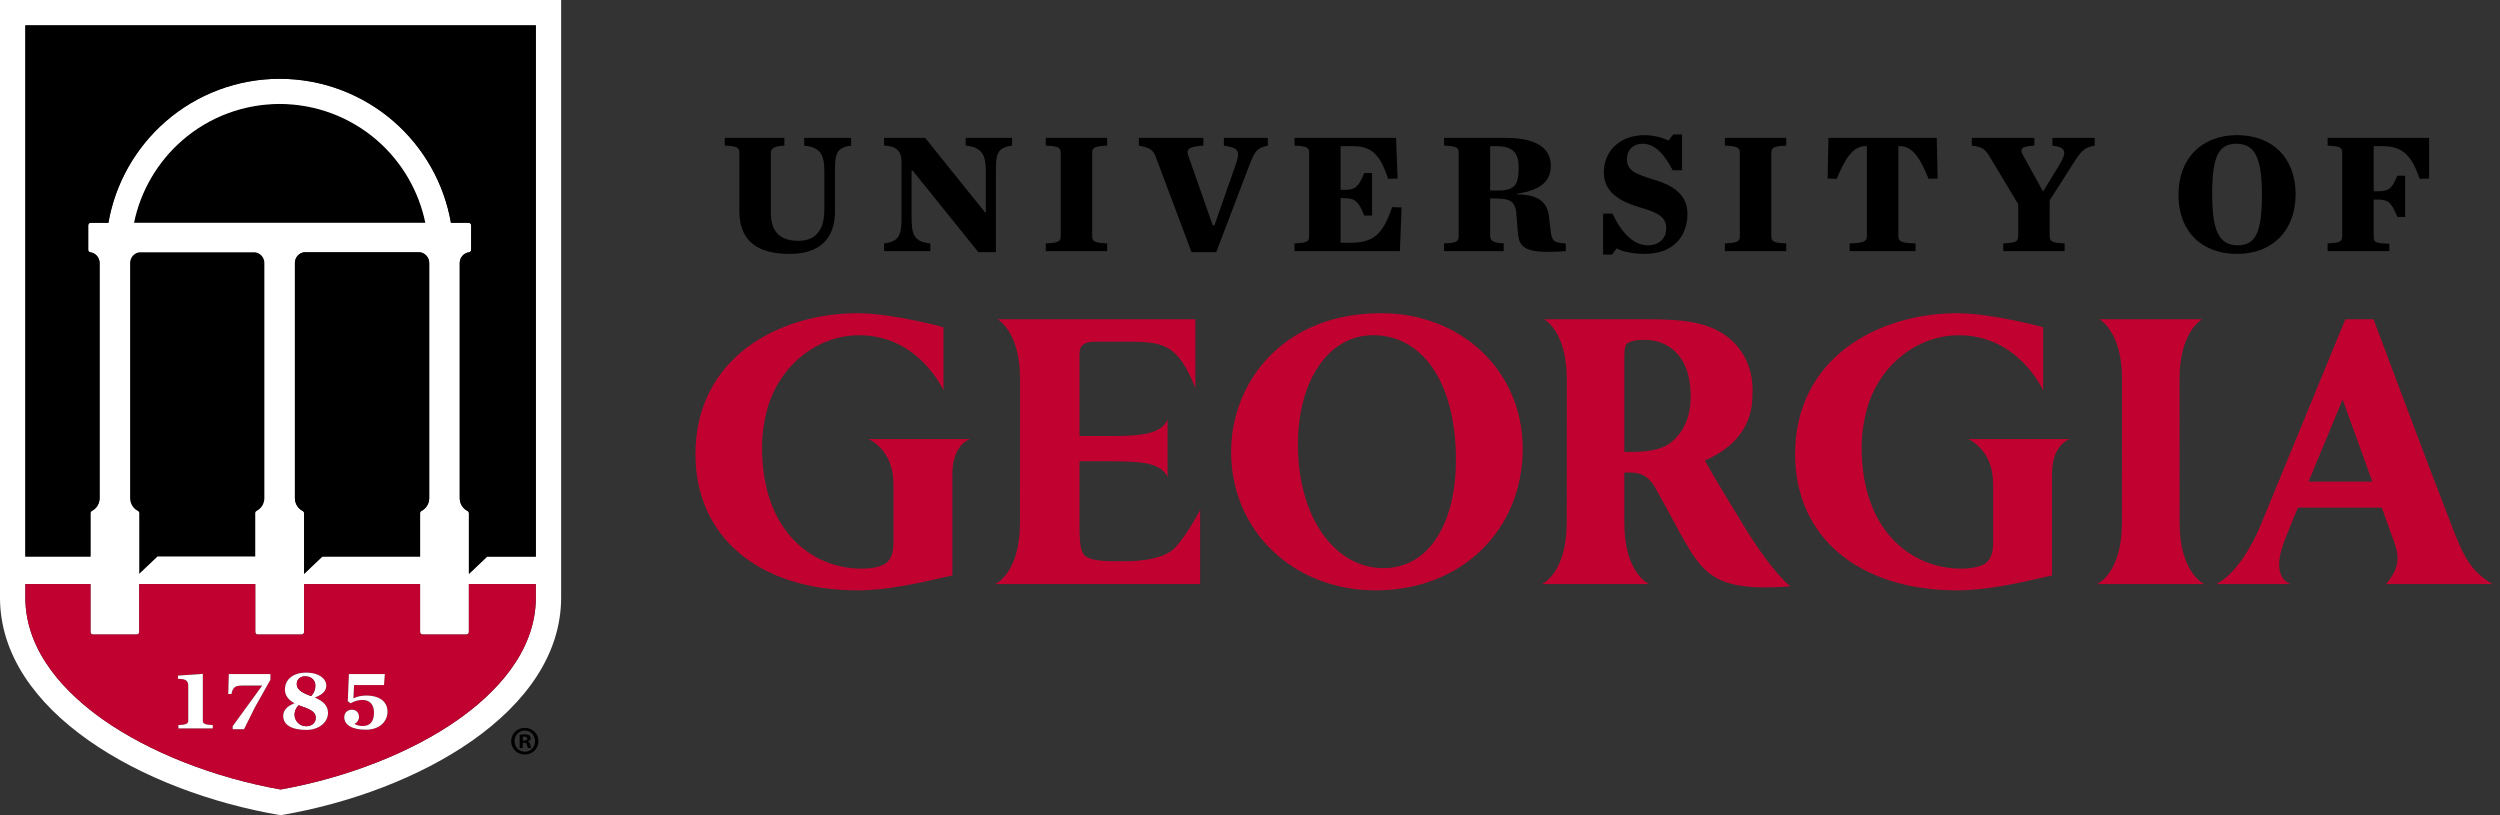 <?xml version="1.0" encoding="UTF-8"?>
<svg xmlns="http://www.w3.org/2000/svg" width="184" height="60" viewBox="0 0 184 60" fill="none">
  <rect x="0" y="0" width="184" height="60" fill="#333333" stroke="none"/>
  <g clip-path="url(#clip0_174_69)">
    <path d="M101.653 23.053H101.633C94.396 23.053 90.609 28.183 90.609 33.252C90.609 39.066 95.184 43.451 101.25 43.451C107.521 43.451 112.072 39.06 112.072 33.011C112.072 27.334 107.593 23.053 101.653 23.053ZM107.156 33.836C107.156 38.683 105.067 41.814 101.835 41.814C98.181 41.814 95.527 37.993 95.527 32.73C95.527 27.985 97.798 24.671 101.049 24.671H101.07C104.767 24.671 107.156 28.269 107.156 33.836Z" fill="#C10230"></path>
    <path d="M70.093 34.916V42.354L69.317 42.528C67.493 42.939 65.224 43.451 63.115 43.451C55.868 43.451 51.185 39.518 51.185 33.433C51.185 26.301 57.363 23.053 63.103 23.053C65.696 23.053 69.441 24.084 69.441 24.084V28.735C69.441 28.735 67.642 24.674 63.243 24.674C60.29 24.674 57.622 26.683 56.603 29.674C56.263 30.721 56.084 31.847 56.084 32.93C56.084 39.095 59.766 41.853 63.417 41.853C63.964 41.853 64.697 41.764 65.12 41.515C65.542 41.253 65.758 40.741 65.758 39.995V35.601C65.758 33.066 63.929 32.316 63.929 32.316H71.417C71.417 32.316 70.092 32.647 70.092 34.916H70.093Z" fill="#C10230"></path>
    <path d="M151.028 34.916V42.354L150.252 42.528C148.428 42.939 146.159 43.451 144.05 43.451C136.803 43.451 132.12 39.518 132.12 33.433C132.12 26.301 138.298 23.053 144.038 23.053C146.631 23.053 150.376 24.084 150.376 24.084V28.735C150.376 28.735 148.577 24.674 144.178 24.674C141.225 24.674 138.557 26.683 137.538 29.674C137.198 30.721 137.019 31.847 137.019 32.93C137.019 39.095 140.701 41.853 144.352 41.853C144.899 41.853 145.632 41.764 146.055 41.515C146.477 41.253 146.694 40.741 146.694 39.995V35.601C146.694 33.066 144.864 32.316 144.864 32.316H152.352C152.352 32.316 151.027 32.647 151.027 34.916H151.028Z" fill="#C10230"></path>
    <path d="M82.541 41.311C81.261 41.311 80.565 41.272 80.07 41.043C79.545 40.822 79.451 40.133 79.451 38.768V33.951H81.848C84.014 33.951 85.495 34.073 85.932 35.124V30.859C85.518 31.905 84.103 32.092 81.848 32.092H79.451V26.006C79.451 25.439 79.809 25.154 80.525 25.154H83.416C85.189 25.154 86.059 25.449 86.785 26.341C87.51 27.233 87.976 28.575 87.976 28.575V23.497H73.425C73.883 23.803 75.077 24.89 75.077 27.908L75.072 38.475C75.072 42.21 73.247 42.988 73.247 42.988H88.331V37.53C88.331 37.53 87.522 39.14 86.53 40.262C85.538 41.383 82.919 41.311 82.541 41.311Z" fill="#C10230"></path>
    <path d="M124.435 29.126C124.435 30.622 123.992 31.699 123.045 32.516H123.044C122.476 33.015 121.52 33.258 120.12 33.258H119.549V26.247C119.549 25.691 119.606 25.422 119.747 25.295C119.976 25.107 120.413 25.012 121.045 25.012C122.684 25.012 124.433 26.093 124.433 29.125L124.435 29.126ZM128.288 38.607C127.428 37.193 126.122 35.079 125.476 33.884C126.863 33.306 128.973 31.962 128.973 29.135V29.13C128.983 28.99 128.99 28.849 128.99 28.703C128.99 26.999 128.255 25.553 126.92 24.633C125.687 23.804 124.177 23.497 121.348 23.497H113.664C114.122 23.803 115.316 24.89 115.316 27.908L115.311 38.475C115.311 42.21 113.486 42.988 113.486 42.988H121.373C121.373 42.988 119.549 42.209 119.549 38.475V34.776H119.959C120.847 34.776 121.357 35.086 121.84 35.915C122.139 36.446 122.427 36.978 122.708 37.495C123.258 38.51 123.968 39.864 124.486 40.657C125.71 42.527 126.889 43.34 130.642 43.221C130.642 43.221 131.282 43.198 131.77 43.156C131.77 43.156 130.484 42.223 128.288 38.609V38.607Z" fill="#C10230"></path>
    <path d="M162.243 42.988C162.243 42.988 160.419 42.209 160.419 38.475L160.414 27.908C160.414 24.89 161.609 23.803 162.066 23.497H154.528C154.986 23.803 156.18 24.89 156.18 27.908L156.175 38.475C156.175 42.21 154.351 42.988 154.351 42.988H162.242H162.243Z" fill="#C10230"></path>
    <path d="M183.437 42.988C181.767 41.953 181.317 40.964 180.357 38.463C178.736 34.28 176.5 28.328 174.734 23.61L174.692 23.497H172.62L166.421 38.562C165.741 40.242 164.525 42.271 163.123 42.988H168.576C167.408 42.5 167.674 40.969 168.154 39.763C168.245 39.509 168.623 38.574 169.12 37.364H175.298C175.794 38.738 176.171 39.781 176.224 39.933C176.614 41.031 176.58 41.855 175.611 42.988H183.436H183.437ZM169.91 35.445C171.088 32.594 172.418 29.404 172.418 29.404C172.418 29.404 173.568 32.579 174.605 35.445H169.91Z" fill="#C10230"></path>
    <path d="M54.417 15.545V11.264C54.417 10.871 54.289 10.757 53.343 10.719V10.149H57.731V10.719C57.105 10.757 56.733 10.846 56.733 11.264V15.608C56.733 17.091 57.411 17.724 58.78 17.724C59.33 17.724 59.765 17.572 60.084 17.256C60.481 16.863 60.672 16.319 60.672 15.355V12.631C60.672 11.416 60.404 10.832 59.188 10.718V10.148H62.642V10.718C61.504 10.857 61.453 11.415 61.453 12.631V15.57C61.453 17.508 60.392 18.687 58.114 18.687C55.837 18.687 54.417 17.8 54.417 15.545Z" fill="black"></path>
    <path d="M67.17 12.555H67.093V16.001C67.093 17.229 67.246 17.8 68.474 17.914V18.484H65.071V17.914C66.21 17.788 66.352 17.243 66.352 16.001V11.922C66.352 11.251 66.109 10.745 65.071 10.719V10.149H68.091L72.48 15.608H72.557V12.631C72.557 11.416 72.288 10.832 71.073 10.718V10.148H74.488V10.718C73.35 10.857 73.299 11.415 73.299 12.631V18.559H72.007L67.171 12.555H67.17Z" fill="black"></path>
    <path d="M76.969 17.914C77.916 17.876 78.07 17.762 78.07 17.37V11.264C78.07 10.871 77.916 10.757 76.969 10.719V10.149H81.486V10.719C80.538 10.757 80.385 10.871 80.385 11.264V17.37C80.385 17.762 80.538 17.876 81.486 17.914V18.484H76.969V17.914Z" fill="black"></path>
    <path d="M85.061 11.542C84.856 11.01 84.626 10.871 83.82 10.719V10.149H88.567V10.719C87.453 10.783 87.3 11.01 87.453 11.441L89.257 16.584H89.385L90.894 12.264C91.278 11.162 91.278 10.896 90.076 10.719V10.149H93.313V10.719C92.443 10.896 92.328 11.2 91.919 12.251L89.514 18.559H87.697L85.062 11.541L85.061 11.542Z" fill="black"></path>
    <path d="M95.277 17.914C96.225 17.876 96.353 17.762 96.353 17.37V11.264C96.353 10.871 96.225 10.757 95.277 10.719V10.149H102.749L102.864 13.139L102.173 13.164C101.675 11.733 101.188 10.757 99.628 10.757H98.668V13.975H98.86C99.678 13.975 99.961 13.861 100.408 12.734H100.984V15.863H100.408C99.961 14.736 99.678 14.584 98.86 14.584H98.668V17.865H99.5C101.367 17.865 101.88 16.864 102.468 15.242L103.159 15.268L103.031 18.485H95.277V17.916V17.914Z" fill="black"></path>
    <path d="M109.675 17.37C109.675 17.788 110.045 17.876 110.673 17.914V18.484H106.284V17.914C107.23 17.876 107.358 17.762 107.358 17.37V11.264C107.358 10.871 107.23 10.757 106.284 10.719V10.149H110.826C113.385 10.149 114.139 11.124 114.139 12.177C114.139 13.229 113.563 13.976 111.619 14.267V14.305C113.41 14.318 113.909 15.014 114.011 15.978L114.114 16.89C114.204 17.738 114.331 17.865 115.24 17.916V18.485C114.741 18.523 114.319 18.536 113.935 18.536C112.067 18.536 111.786 18.055 111.709 17.054L111.632 16.079C111.581 14.864 111.312 14.609 109.995 14.609H109.675V17.371V17.37ZM110.187 14.025C111.504 14.025 111.773 13.608 111.773 12.341C111.773 11.303 111.415 10.757 110.097 10.757H109.676V14.025H110.188H110.187Z" fill="black"></path>
    <path d="M117.99 15.722H118.681C119.333 17.115 120.216 18.054 121.278 18.054C122.224 18.054 122.634 17.433 122.634 16.838C122.634 16.027 122.174 15.698 120.792 15.293C119.371 14.875 118.041 14.242 118.041 12.683C118.041 11.124 119.218 9.947 121.048 9.947C121.7 9.947 122.416 10.137 122.801 10.352L123.146 9.896H123.799V12.531H123.108C122.495 11.328 121.778 10.58 120.895 10.58C120.204 10.58 119.743 11.048 119.743 11.694C119.743 12.505 120.242 12.771 121.7 13.214C122.878 13.568 124.195 14.164 124.195 15.735C124.195 17.306 123.249 18.687 121.035 18.687C120.344 18.687 119.487 18.56 118.988 18.282L118.643 18.738H117.99V15.722Z" fill="black"></path>
    <path d="M126.951 17.914C127.899 17.876 128.052 17.762 128.052 17.37V11.264C128.052 10.871 127.899 10.757 126.951 10.719V10.149H131.467V10.719C130.521 10.757 130.367 10.871 130.367 11.264V17.37C130.367 17.762 130.521 17.876 131.467 17.914V18.484H126.951V17.914Z" fill="black"></path>
    <path d="M136.137 17.914C137.198 17.889 137.403 17.762 137.403 17.37V10.757H137.301C136.367 10.757 135.817 11.656 135.177 13.164L134.511 13.139L134.576 10.149H142.546L142.61 13.139L141.945 13.164C141.317 11.607 140.756 10.757 139.821 10.757H139.718V17.37C139.718 17.762 139.923 17.889 140.985 17.914V18.484H136.136V17.914H136.137Z" fill="black"></path>
    <path d="M151.559 12.15C152.147 11.175 152.071 10.833 151.059 10.719V10.149H154.169V10.719C153.401 10.833 153.145 11.162 152.595 12.024L150.855 14.747V17.37C150.855 17.762 151.01 17.876 151.956 17.914V18.484H147.44V17.914C148.387 17.876 148.54 17.762 148.54 17.37V15.026L146.416 11.492C146.109 10.985 145.904 10.808 145.125 10.719V10.149H149.731V10.719C148.643 10.77 148.656 10.998 148.937 11.504L150.371 14.101L151.561 12.151L151.559 12.15Z" fill="black"></path>
    <path d="M160.335 14.342C160.335 11.669 162.036 9.947 164.646 9.947C167.256 9.947 168.957 11.619 168.957 14.291C168.957 16.963 167.256 18.687 164.646 18.687C162.036 18.687 160.335 17.028 160.335 14.342ZM166.477 14.317C166.477 11.606 165.953 10.58 164.595 10.58C163.238 10.58 162.817 11.606 162.817 14.317C162.817 17.028 163.342 18.054 164.698 18.054C166.054 18.054 166.477 17.041 166.477 14.317Z" fill="black"></path>
    <path d="M171.312 17.914C172.258 17.876 172.386 17.762 172.386 17.37V11.264C172.386 10.871 172.258 10.757 171.312 10.719V10.149H178.783V13.139L178.092 13.164C177.555 11.645 176.966 10.757 175.405 10.757H174.702V14.076H174.92C175.738 14.076 176.02 13.988 176.443 12.936H177.018V15.964H176.443C175.995 14.837 175.739 14.685 174.92 14.685H174.702V17.371C174.702 17.789 174.715 17.903 175.853 17.941V18.485H171.312V17.916V17.914Z" fill="black"></path>
    <path d="M19.46 19.35V36.663C19.46 37.062 19.241 37.423 18.887 37.607C18.827 37.64 18.789 37.699 18.789 37.767V40.963H11.589L10.247 42.238V37.771C10.247 37.703 10.211 37.64 10.149 37.607C9.796 37.427 9.576 37.064 9.576 36.663V19.318C9.593 18.932 9.882 18.617 10.253 18.566H18.774C19.163 18.619 19.46 18.955 19.46 19.35Z" fill="black"></path>
    <path d="M31.305 16.398H9.864C10.341 14.058 11.599 11.905 13.413 10.33C15.4 8.601 17.949 7.651 20.583 7.651C23.217 7.651 25.766 8.602 27.756 10.33C29.568 11.904 30.828 14.058 31.305 16.398Z" fill="black"></path>
    <path d="M0 0V43.982C0 52.372 10.497 58.277 20.651 60C30.806 58.278 41.299 52.373 41.299 43.982V0H0ZM39.438 43.982C39.438 48.078 36.323 51.127 33.712 52.966C30.302 55.366 25.558 57.231 20.652 58.107C15.745 57.231 11.002 55.366 7.592 52.966C4.979 51.127 1.866 48.077 1.866 43.982V42.987H6.66V46.521C6.66 46.623 6.74 46.702 6.841 46.702H10.066C10.168 46.702 10.247 46.621 10.247 46.521V42.987H18.789V46.521C18.789 46.623 18.87 46.702 18.97 46.702H22.196C22.297 46.702 22.38 46.621 22.38 46.521V42.987H30.919V46.521C30.919 46.623 30.999 46.702 31.099 46.702H34.325C34.426 46.702 34.509 46.621 34.509 46.521V42.987H39.437V43.982H39.438ZM22.279 37.607C21.925 37.427 21.705 37.064 21.705 36.663V19.318C21.723 18.932 22.012 18.617 22.382 18.566H30.904C31.293 18.619 31.59 18.955 31.59 19.35V36.663C31.59 37.062 31.37 37.423 31.017 37.607C30.957 37.64 30.919 37.7 30.919 37.767V40.963H23.722L22.38 42.238V37.771C22.38 37.703 22.341 37.64 22.279 37.607ZM9.864 16.398C10.341 14.058 11.599 11.905 13.413 10.33C15.4 8.601 17.949 7.651 20.583 7.651C23.217 7.651 25.766 8.602 27.756 10.33C29.568 11.904 30.828 14.058 31.305 16.398H9.864ZM10.253 18.566H18.774C19.163 18.619 19.46 18.955 19.46 19.35V36.663C19.46 37.062 19.241 37.423 18.887 37.607C18.827 37.64 18.789 37.7 18.789 37.767V40.963H11.589L10.247 42.238V37.771C10.247 37.703 10.211 37.64 10.149 37.607C9.796 37.427 9.576 37.064 9.576 36.663V19.318C9.593 18.932 9.882 18.617 10.253 18.566ZM39.438 40.964H35.853V40.968L34.511 42.239V37.772C34.511 37.704 34.471 37.641 34.413 37.608C34.056 37.428 33.836 37.065 33.836 36.664V19.319C33.853 18.936 34.142 18.621 34.519 18.567C34.607 18.556 34.676 18.479 34.676 18.389V16.58C34.676 16.479 34.593 16.399 34.496 16.399H33.189C32.69 13.512 31.193 10.863 28.971 8.932C26.645 6.913 23.666 5.799 20.583 5.799C17.5 5.799 14.521 6.912 12.198 8.932C9.977 10.863 8.477 13.512 7.978 16.399H6.674C6.572 16.399 6.493 16.48 6.493 16.58V18.389C6.493 18.477 6.559 18.554 6.647 18.569C7.036 18.622 7.33 18.959 7.33 19.35V36.663C7.33 37.062 7.11 37.423 6.757 37.607C6.697 37.64 6.659 37.7 6.659 37.767V40.963H1.865V1.863H39.437V40.964H39.438Z" fill="white"></path>
    <path d="M31.59 19.35V36.663C31.59 37.062 31.37 37.423 31.017 37.607C30.957 37.64 30.919 37.699 30.919 37.767V40.963H23.722L22.38 42.238V37.771C22.38 37.703 22.341 37.64 22.279 37.607C21.925 37.427 21.705 37.064 21.705 36.663V19.318C21.723 18.932 22.012 18.617 22.382 18.566H30.904C31.293 18.619 31.59 18.955 31.59 19.35Z" fill="black"></path>
    <path d="M34.509 42.987V46.521C34.509 46.623 34.426 46.702 34.325 46.702H31.099C30.998 46.702 30.919 46.621 30.919 46.521V42.987H22.38V46.521C22.38 46.623 22.297 46.702 22.196 46.702H18.97C18.869 46.702 18.789 46.621 18.789 46.521V42.987H10.247V46.521C10.247 46.623 10.166 46.702 10.066 46.702H6.841C6.739 46.702 6.66 46.621 6.66 46.521V42.987H1.865V43.982C1.865 48.078 4.978 51.127 7.591 52.966C11.001 55.366 15.744 57.231 20.651 58.107C25.557 57.231 30.3 55.366 33.71 52.966C36.321 51.127 39.437 48.077 39.437 43.982V42.987H34.509ZM15.659 53.611H13.131V53.364C13.621 53.347 13.856 53.293 13.856 53.058V50.504C13.856 50.31 13.821 50.195 13.738 50.111C13.631 50.01 13.45 49.962 13.144 49.962H13.099V49.725L14.928 49.597V53.058C14.928 53.293 15.163 53.346 15.659 53.364V53.611ZM19.902 50.032L18.774 52.033L17.96 53.667H17.126V53.447L19.273 50.492L19.299 50.456H17.85C17.273 50.456 17.146 50.596 17.03 51.077H16.801L16.84 49.61H19.902V50.032ZM22.544 53.721C21.465 53.721 20.848 53.347 20.848 52.697C20.848 52.296 21.113 51.986 21.635 51.781L21.68 51.764L21.639 51.74C21.197 51.484 20.971 51.152 20.971 50.757C20.971 49.997 21.582 49.507 22.53 49.507C23.549 49.507 24.015 50.005 24.015 50.465C24.015 50.834 23.748 51.119 23.221 51.317L23.165 51.338L23.218 51.359C23.839 51.626 24.141 51.985 24.141 52.464C24.141 53.18 23.455 53.72 22.544 53.72V53.721ZM26.924 53.706C25.931 53.706 25.337 53.364 25.337 52.789C25.337 52.456 25.569 52.236 25.911 52.236C26.253 52.236 26.422 52.503 26.422 52.768C26.422 52.99 26.273 53.184 26.125 53.258L26.093 53.276L26.123 53.296C26.215 53.368 26.493 53.436 26.687 53.436C27.242 53.436 27.525 53.103 27.525 52.443C27.525 51.853 27.216 51.517 26.681 51.517C26.324 51.517 26.084 51.605 25.796 51.763L25.596 51.605L25.679 49.609H28.323L28.261 50.423H26.057L26.01 51.361L26.006 51.4L26.042 51.385C26.339 51.248 26.625 51.192 26.989 51.192C27.729 51.192 28.52 51.506 28.52 52.386C28.52 53.021 28.021 53.705 26.925 53.705L26.924 53.706Z" fill="#C10230"></path>
    <path d="M39.438 1.863V40.964H35.853V40.968L34.511 42.239V37.772C34.511 37.704 34.471 37.641 34.413 37.608C34.056 37.428 33.836 37.065 33.836 36.664V19.319C33.853 18.936 34.142 18.621 34.519 18.567C34.607 18.556 34.676 18.478 34.676 18.389V16.58C34.676 16.479 34.593 16.399 34.496 16.399H33.189C32.69 13.512 31.193 10.863 28.971 8.932C26.645 6.913 23.666 5.799 20.583 5.799C17.5 5.799 14.521 6.912 12.198 8.932C9.977 10.863 8.477 13.512 7.978 16.399H6.674C6.572 16.399 6.493 16.48 6.493 16.58V18.389C6.493 18.477 6.559 18.554 6.647 18.569C7.036 18.622 7.33 18.959 7.33 19.35V36.663C7.33 37.062 7.11 37.423 6.757 37.607C6.697 37.64 6.659 37.699 6.659 37.767V40.963H1.865V1.863H39.437H39.438Z" fill="black"></path>
    <path d="M15.659 53.364V53.611H13.131V53.364C13.621 53.347 13.856 53.293 13.856 53.058V50.504C13.856 50.31 13.82 50.195 13.738 50.111C13.63 50.01 13.45 49.962 13.143 49.962H13.099V49.725L14.928 49.597V53.058C14.928 53.293 15.163 53.346 15.659 53.364Z" fill="white"></path>
    <path d="M19.902 49.61V50.032L18.774 52.033L17.96 53.667H17.126V53.447L19.273 50.492L19.299 50.456H17.85C17.273 50.456 17.146 50.596 17.03 51.077H16.801L16.84 49.61H19.902Z" fill="white"></path>
    <path d="M23.217 51.359L23.164 51.338L23.22 51.317C23.746 51.118 24.014 50.833 24.014 50.465C24.014 50.005 23.547 49.507 22.528 49.507C21.581 49.507 20.97 49.997 20.97 50.757C20.97 51.152 21.195 51.484 21.637 51.74L21.679 51.764L21.634 51.781C21.111 51.986 20.846 52.295 20.846 52.697C20.846 53.347 21.465 53.721 22.542 53.721C23.454 53.721 24.14 53.18 24.14 52.465C24.14 51.987 23.837 51.627 23.217 51.36V51.359ZM22.44 49.776C22.909 49.776 23.212 50.047 23.212 50.465C23.212 50.759 23.124 50.985 22.909 51.225L22.898 51.237L22.886 51.231C22.358 51.038 21.841 50.81 21.841 50.337C21.841 49.968 22.144 49.775 22.441 49.775L22.44 49.776ZM22.538 53.451C22.006 53.451 21.679 53.014 21.679 52.613C21.679 52.348 21.767 52.126 21.964 51.917L21.974 51.906L21.991 51.911C22.053 51.941 22.128 51.968 22.205 51.989C22.968 52.241 23.239 52.458 23.239 52.818C23.239 53.201 22.962 53.451 22.538 53.451Z" fill="white"></path>
    <path d="M23.239 52.818C23.239 53.201 22.963 53.451 22.538 53.451C22.006 53.451 21.679 53.014 21.679 52.613C21.679 52.348 21.768 52.126 21.965 51.917L21.974 51.906L21.991 51.911C22.053 51.941 22.128 51.968 22.205 51.989C22.968 52.241 23.239 52.458 23.239 52.818Z" fill="#C10230"></path>
    <path d="M23.211 50.465C23.211 50.759 23.123 50.985 22.908 51.225L22.897 51.237L22.885 51.231C22.357 51.038 21.84 50.81 21.84 50.337C21.84 49.968 22.143 49.775 22.44 49.775C22.91 49.775 23.212 50.045 23.212 50.464L23.211 50.465Z" fill="#C10230"></path>
    <path d="M28.52 52.387C28.52 53.022 28.021 53.706 26.925 53.706C25.933 53.706 25.339 53.364 25.339 52.789C25.339 52.456 25.57 52.236 25.912 52.236C26.254 52.236 26.423 52.503 26.423 52.768C26.423 52.99 26.275 53.184 26.126 53.258L26.094 53.276L26.124 53.296C26.216 53.368 26.494 53.436 26.688 53.436C27.243 53.436 27.526 53.103 27.526 52.443C27.526 51.853 27.217 51.517 26.682 51.517C26.325 51.517 26.085 51.605 25.797 51.763L25.598 51.605L25.68 49.609H28.324L28.262 50.423H26.058L26.011 51.361L26.008 51.4L26.043 51.385C26.34 51.248 26.626 51.192 26.991 51.192C27.73 51.192 28.521 51.506 28.521 52.386L28.52 52.387Z" fill="white"></path>
    <path d="M39.629 54.547C39.629 55.102 39.194 55.535 38.629 55.535C38.063 55.535 37.622 55.102 37.622 54.547C37.622 53.992 38.069 53.57 38.629 53.57C39.188 53.57 39.629 54.005 39.629 54.547ZM37.871 54.547C37.871 54.982 38.192 55.327 38.633 55.327C39.074 55.327 39.378 54.982 39.378 54.553C39.378 54.125 39.062 53.767 38.627 53.767C38.192 53.767 37.871 54.118 37.871 54.547ZM38.473 55.059H38.246V54.083C38.336 54.064 38.46 54.053 38.622 54.053C38.806 54.053 38.89 54.083 38.961 54.124C39.015 54.166 39.057 54.243 39.057 54.338C39.057 54.445 38.974 54.529 38.854 54.564V54.577C38.95 54.612 39.004 54.684 39.033 54.815C39.062 54.963 39.08 55.023 39.104 55.059H38.86C38.83 55.023 38.813 54.933 38.783 54.821C38.764 54.714 38.706 54.666 38.58 54.666H38.473V55.06V55.059ZM38.479 54.505H38.586C38.711 54.505 38.813 54.464 38.813 54.362C38.813 54.273 38.747 54.214 38.604 54.214C38.544 54.214 38.503 54.22 38.479 54.225V54.505Z" fill="black"></path>
  </g>
  <defs>
    <clipPath id="clip0_174_69">
      <rect width="183.438" height="60" fill="white"></rect>
    </clipPath>
  </defs>
</svg>
